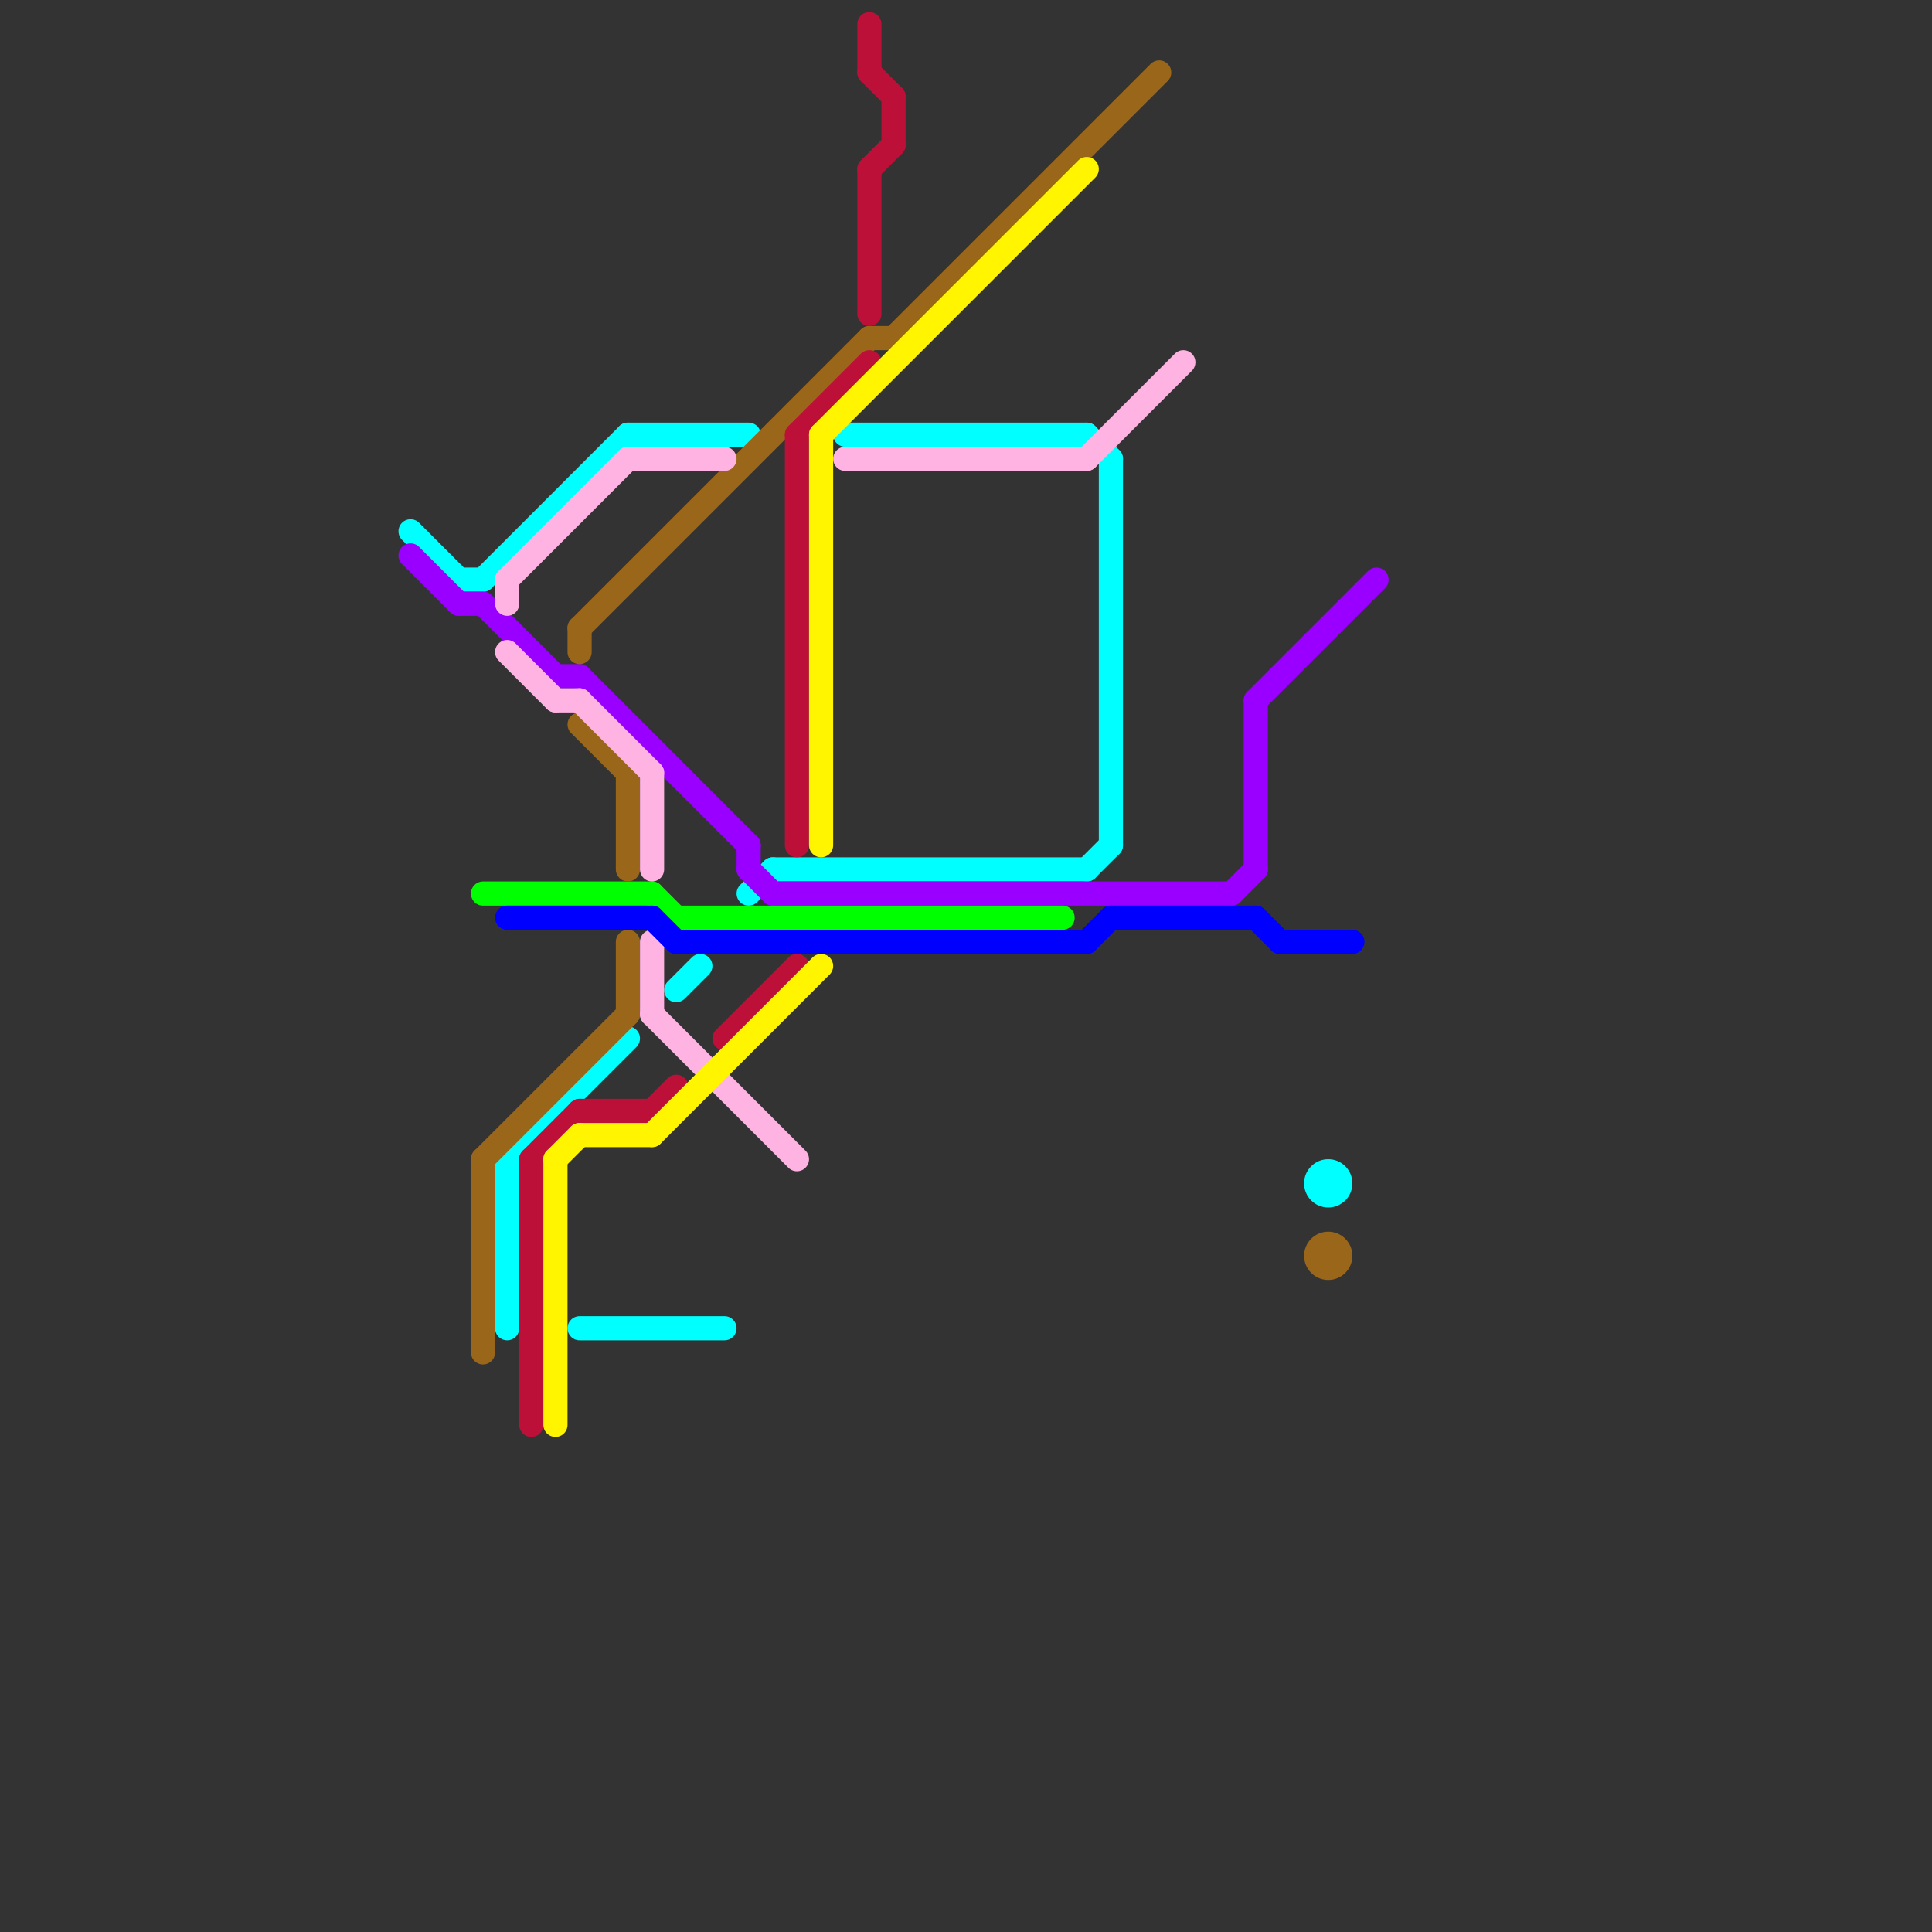 
<svg version="1.1" xmlns="http://www.w3.org/2000/svg" viewBox="0 0 80 80">
<rect x="0" y="0" width="80" height="80" fill="#333333" stroke="none"/>
<style>text { font: 1px Helvetica; font-weight: 600; white-space: pre; dominant-baseline: central; } line { stroke-width: 1; fill: none; stroke-linecap: round; stroke-linejoin: round; } .c0 { stroke: #00ffff } .c1 { stroke: #9900ff } .c2 { stroke: #00ff00 } .c3 { stroke: #9a6619 } .c4 { stroke: #ffb3e3 } .c5 { stroke: #0000ff } .c6 { stroke: #bd1038 } .c7 { stroke: #fff500 }</style><defs><g id="wm-xf"><circle r="1.2" fill="#000"/><circle r="0.9" fill="#fff"/><circle r="0.6" fill="#000"/><circle r="0.3" fill="#fff"/></g><g id="wm"><circle r="0.6" fill="#000"/><circle r="0.3" fill="#fff"/></g></defs><line class="c0" x1="28" y1="41" x2="29" y2="40"/><line class="c0" x1="21" y1="48" x2="21" y2="55"/><line class="c0" x1="31" y1="37" x2="32" y2="36"/><line class="c0" x1="26" y1="18" x2="31" y2="18"/><line class="c0" x1="45" y1="36" x2="46" y2="35"/><line class="c0" x1="35" y1="18" x2="45" y2="18"/><line class="c0" x1="21" y1="48" x2="26" y2="43"/><line class="c0" x1="45" y1="18" x2="46" y2="19"/><line class="c0" x1="17" y1="22" x2="19" y2="24"/><line class="c0" x1="32" y1="36" x2="45" y2="36"/><line class="c0" x1="20" y1="24" x2="26" y2="18"/><line class="c0" x1="19" y1="24" x2="20" y2="24"/><line class="c0" x1="24" y1="55" x2="30" y2="55"/><line class="c0" x1="46" y1="19" x2="46" y2="35"/><circle cx="55" cy="49" r="1" fill="#00ffff" /><line class="c1" x1="23" y1="28" x2="24" y2="28"/><line class="c1" x1="19" y1="25" x2="20" y2="25"/><line class="c1" x1="32" y1="37" x2="51" y2="37"/><line class="c1" x1="24" y1="28" x2="31" y2="35"/><line class="c1" x1="17" y1="23" x2="19" y2="25"/><line class="c1" x1="31" y1="36" x2="32" y2="37"/><line class="c1" x1="52" y1="29" x2="57" y2="24"/><line class="c1" x1="31" y1="35" x2="31" y2="36"/><line class="c1" x1="51" y1="37" x2="52" y2="36"/><line class="c1" x1="20" y1="25" x2="23" y2="28"/><line class="c1" x1="52" y1="29" x2="52" y2="36"/><line class="c2" x1="28" y1="38" x2="44" y2="38"/><line class="c2" x1="27" y1="37" x2="28" y2="38"/><line class="c2" x1="20" y1="37" x2="27" y2="37"/><line class="c3" x1="37" y1="14" x2="48" y2="3"/><line class="c3" x1="26" y1="32" x2="26" y2="36"/><line class="c3" x1="24" y1="30" x2="26" y2="32"/><line class="c3" x1="20" y1="48" x2="26" y2="42"/><line class="c3" x1="20" y1="48" x2="20" y2="56"/><line class="c3" x1="24" y1="26" x2="36" y2="14"/><line class="c3" x1="26" y1="39" x2="26" y2="42"/><line class="c3" x1="24" y1="26" x2="24" y2="27"/><line class="c3" x1="36" y1="14" x2="37" y2="14"/><circle cx="55" cy="52" r="1" fill="#9a6619" /><line class="c4" x1="24" y1="29" x2="27" y2="32"/><line class="c4" x1="26" y1="19" x2="30" y2="19"/><line class="c4" x1="21" y1="24" x2="21" y2="25"/><line class="c4" x1="21" y1="27" x2="23" y2="29"/><line class="c4" x1="27" y1="39" x2="27" y2="42"/><line class="c4" x1="27" y1="42" x2="33" y2="48"/><line class="c4" x1="45" y1="19" x2="49" y2="15"/><line class="c4" x1="21" y1="24" x2="26" y2="19"/><line class="c4" x1="23" y1="29" x2="24" y2="29"/><line class="c4" x1="27" y1="32" x2="27" y2="36"/><line class="c4" x1="35" y1="19" x2="45" y2="19"/><line class="c5" x1="21" y1="38" x2="27" y2="38"/><line class="c5" x1="45" y1="39" x2="46" y2="38"/><line class="c5" x1="28" y1="39" x2="45" y2="39"/><line class="c5" x1="46" y1="38" x2="52" y2="38"/><line class="c5" x1="52" y1="38" x2="53" y2="39"/><line class="c5" x1="27" y1="38" x2="28" y2="39"/><line class="c5" x1="53" y1="39" x2="56" y2="39"/><line class="c6" x1="33" y1="18" x2="36" y2="15"/><line class="c6" x1="36" y1="7" x2="36" y2="13"/><line class="c6" x1="30" y1="43" x2="33" y2="40"/><line class="c6" x1="36" y1="1" x2="36" y2="3"/><line class="c6" x1="36" y1="7" x2="37" y2="6"/><line class="c6" x1="37" y1="4" x2="37" y2="6"/><line class="c6" x1="27" y1="46" x2="28" y2="45"/><line class="c6" x1="22" y1="48" x2="22" y2="59"/><line class="c6" x1="36" y1="3" x2="37" y2="4"/><line class="c6" x1="33" y1="18" x2="33" y2="35"/><line class="c6" x1="22" y1="48" x2="24" y2="46"/><line class="c6" x1="24" y1="46" x2="27" y2="46"/><line class="c7" x1="23" y1="48" x2="24" y2="47"/><line class="c7" x1="27" y1="47" x2="34" y2="40"/><line class="c7" x1="24" y1="47" x2="27" y2="47"/><line class="c7" x1="34" y1="18" x2="34" y2="35"/><line class="c7" x1="23" y1="48" x2="23" y2="59"/><line class="c7" x1="34" y1="18" x2="45" y2="7"/>
</svg>
